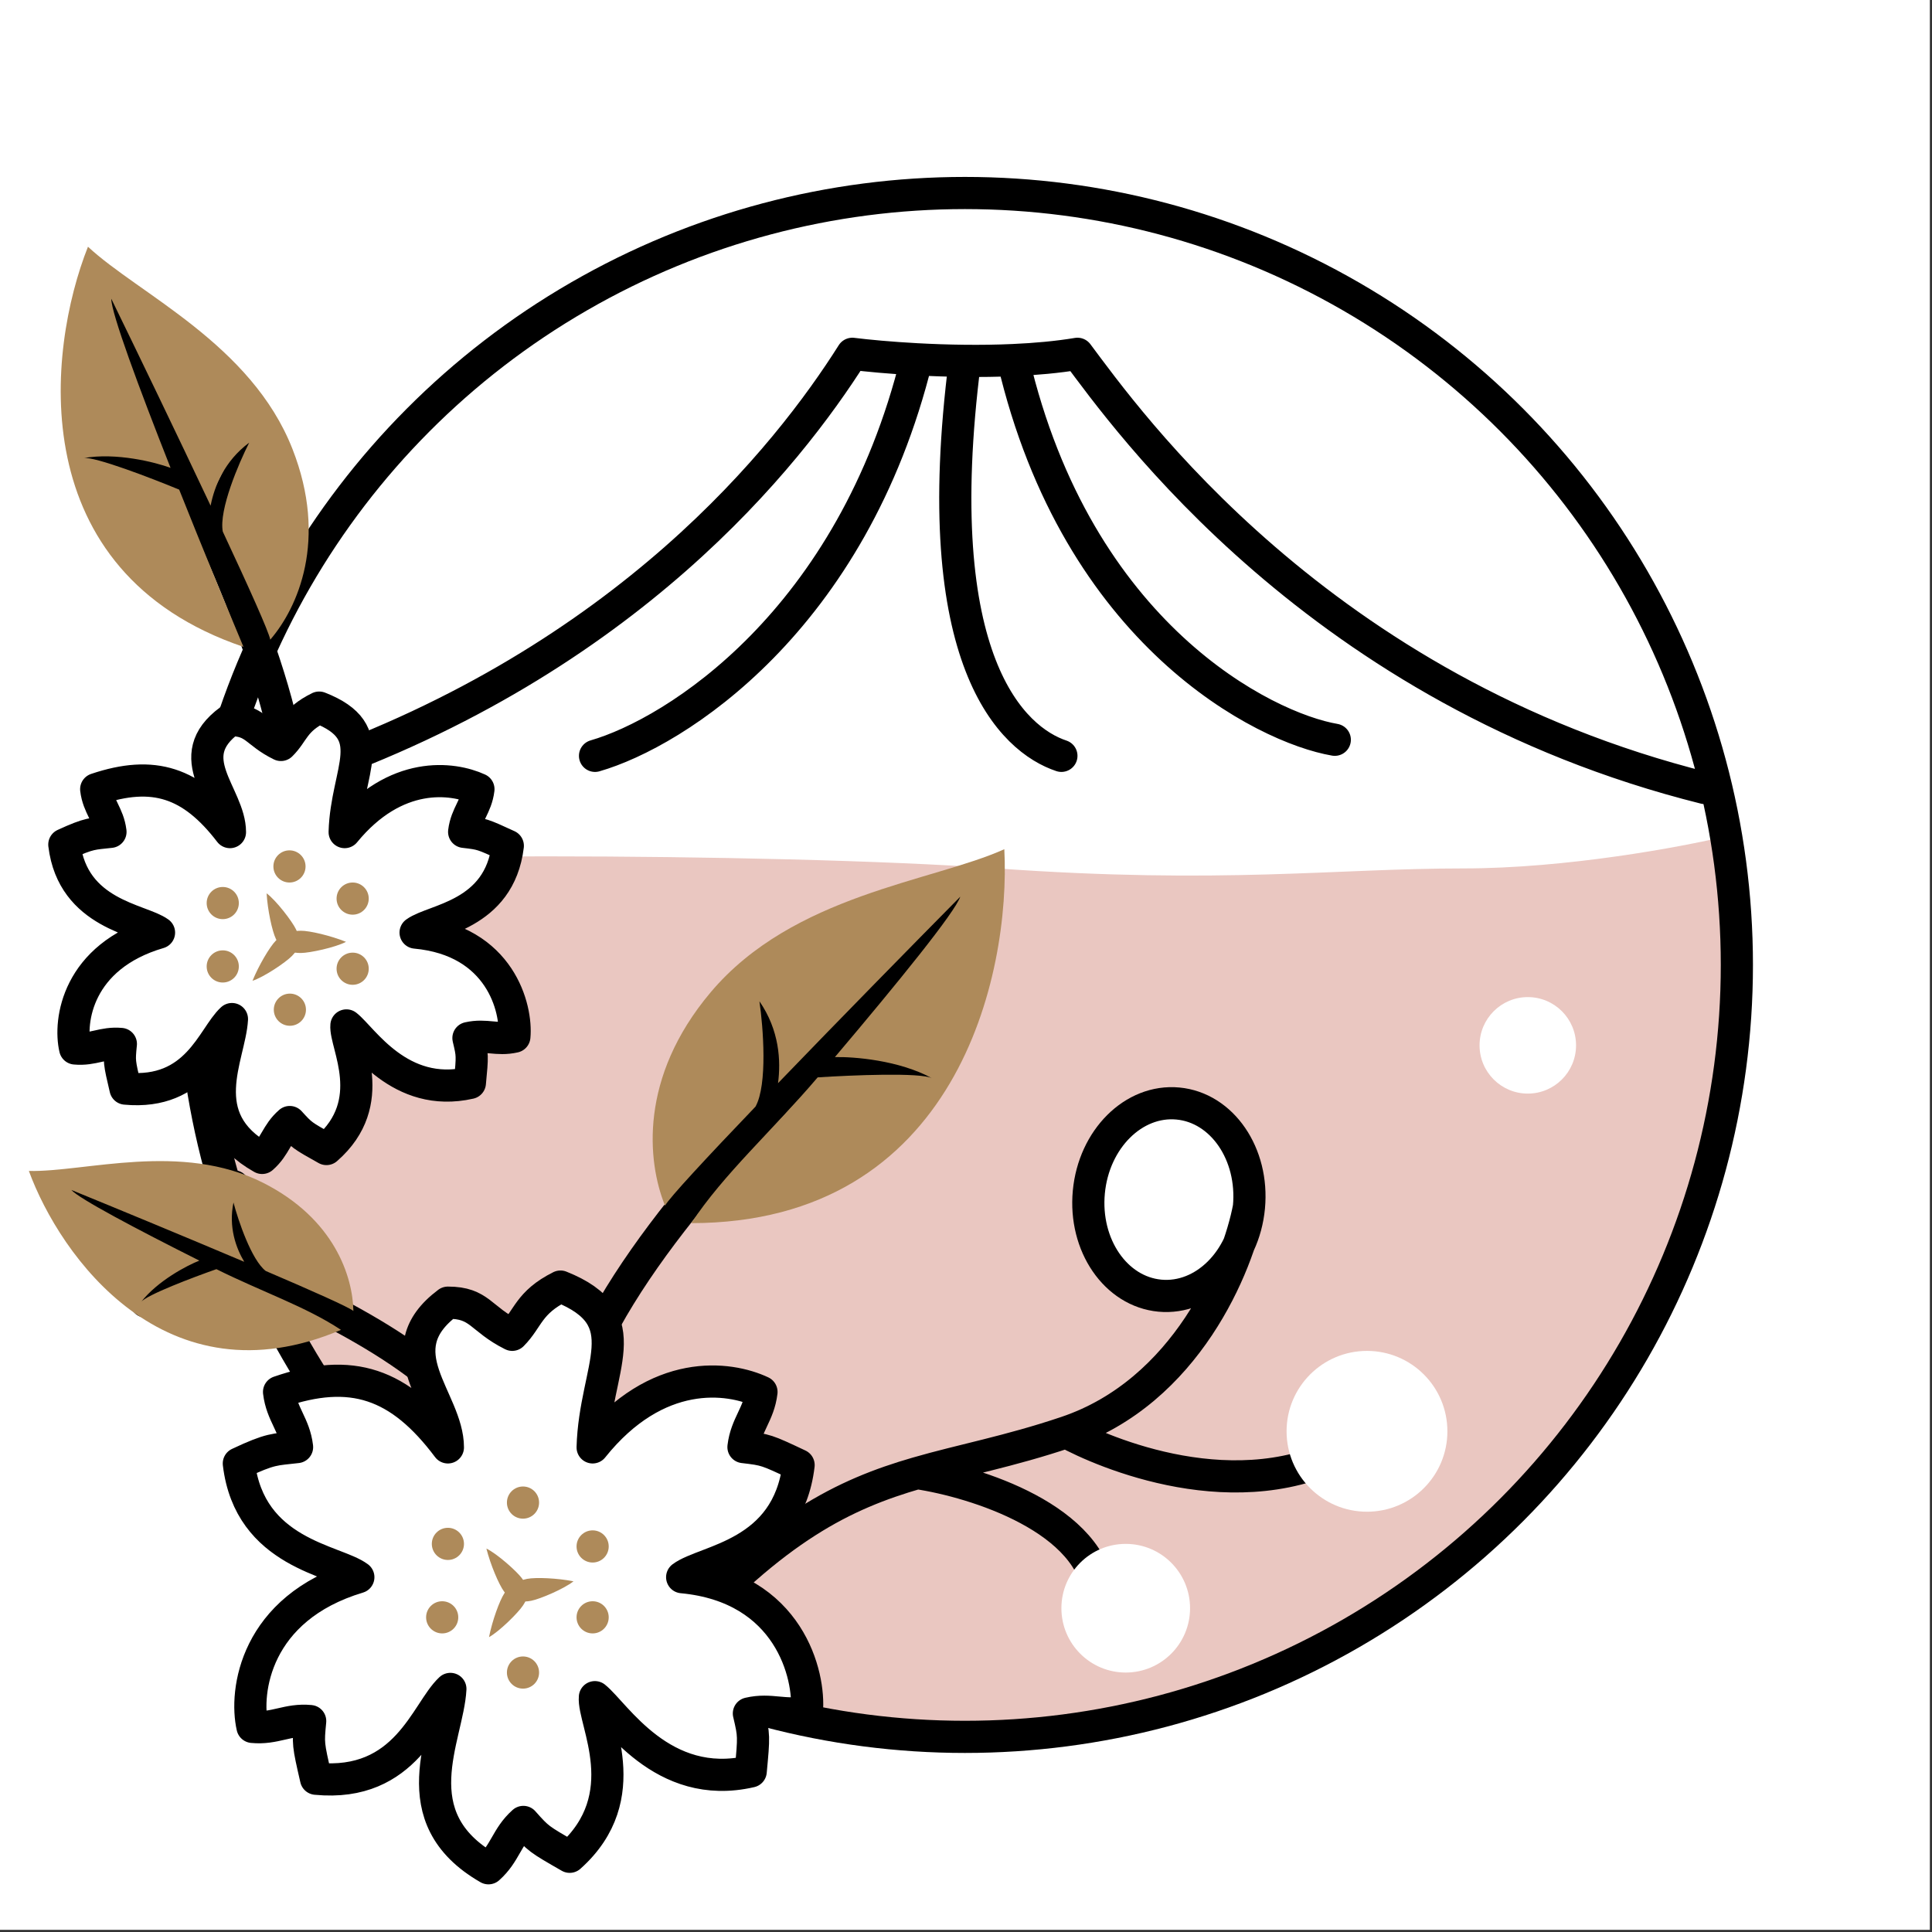 <svg width="71" height="71" viewBox="0 0 71 71" fill="none" xmlns="http://www.w3.org/2000/svg">
<rect x="0" y="0" width="71" height="71" fill="#333333" stroke="none"/>
<g clip-path="url(#clip0_144_3579)">
<rect width="70.921" height="70.921" fill="white"/>
<path d="M35.461 63.829C51.128 63.829 63.829 51.128 63.829 35.461C63.829 33.85 63.695 32.27 63.437 30.732C61.794 31.126 57.564 31.914 53.782 31.914C49.054 31.914 44.917 32.505 36.643 31.914C28.369 31.323 10.486 31.323 7.312 31.914C7.167 33.076 7.092 34.26 7.092 35.461C7.092 51.128 19.793 63.829 35.461 63.829Z" fill="#EAC7C1"/>
<circle cx="35.461" cy="35.461" r="28.368" stroke="black" stroke-width="1.182"/>
<path d="M20.524 55.252C20.11 50.473 23.673 45.696 28.226 40.757M35.581 33.041C33.696 35.068 31.727 37.057 29.859 39.018M29.859 39.018L34.019 39.708M29.859 39.018C29.304 39.6 28.758 40.18 28.226 40.757M28.226 40.757C28.332 38.953 28.154 37.918 27.577 36.035" stroke="black" stroke-width="1.182" stroke-linecap="round" stroke-linejoin="round"/>
<path d="M62.647 28.959C48.462 25.413 41.37 15.366 39.597 13.002C38.859 13.125 38.052 13.197 37.233 13.233M11.229 28.368C23.049 24.231 28.959 16.745 31.323 13.002C31.877 13.071 32.713 13.15 33.687 13.203M21.867 27.777C24.822 26.926 31.323 22.82 33.687 13.203M33.687 13.203C34.242 13.233 34.842 13.255 35.46 13.261M49.053 27.186C46.492 26.75 39.597 23.348 37.233 13.233M37.233 13.233C36.641 13.26 36.042 13.267 35.46 13.261M39.006 27.777C37.233 27.186 34.042 24.343 35.46 13.261" stroke="black" stroke-width="1.182" stroke-linecap="round" stroke-linejoin="round"/>
<path d="M10.107 33.739C11.801 29.87 10.179 24.882 7.777 19.479M3.822 10.97C4.822 13.192 5.902 15.406 6.906 17.568M6.906 17.568L3.242 16.969M6.906 17.568C7.204 18.21 7.496 18.848 7.777 19.479M7.777 19.479L9.651 15.725" stroke="black" stroke-width="1.182" stroke-linecap="round" stroke-linejoin="round"/>
<path d="M36.908 31.208C34.279 32.397 29.147 32.869 26.114 36.469C23.479 39.597 23.783 42.684 24.439 44.308C24.601 44.015 25.974 42.537 27.764 40.668C28.213 39.862 28.048 37.752 27.909 36.797C28.643 37.859 28.701 38.989 28.592 39.806C30.85 37.463 33.53 34.733 35.29 32.953C35.092 33.532 33.021 36.085 30.682 38.848C31.367 38.83 33.041 38.96 34.255 39.627C33.85 39.405 31.282 39.512 30.049 39.593C28.375 41.558 26.595 43.144 25.403 44.95C35.154 44.94 37.148 35.851 36.908 31.208Z" fill="#AE8A5A"/>
<path d="M18.656 54.304C17.584 51.03 13.885 48.877 9.487 46.897M2.455 43.87C4.271 44.678 6.131 45.438 7.918 46.207M7.918 46.207L5.364 47.834M7.918 46.207C8.448 46.436 8.972 46.665 9.487 46.897M9.487 46.897C8.908 45.734 8.734 45.001 8.586 43.594" stroke="black" stroke-width="1.182" stroke-linecap="round" stroke-linejoin="round"/>
<path d="M1.061 43.032C3.133 43.078 6.656 41.944 9.673 43.469C12.295 44.794 12.963 46.919 12.987 48.176C12.798 48.028 11.474 47.438 9.766 46.708C9.242 46.301 8.757 44.861 8.58 44.191C8.394 45.099 8.673 45.862 8.976 46.371C6.824 45.459 4.285 44.41 2.621 43.73C2.915 44.056 5.002 45.16 7.326 46.327C6.868 46.508 5.798 47.065 5.184 47.848C5.389 47.587 7.116 46.934 7.953 46.641C9.612 47.468 11.235 48.014 12.531 48.872C6.086 51.611 2.21 46.167 1.061 43.032Z" fill="#AE8A5A"/>
<path d="M45.898 44.361C45.715 46.311 44.249 47.767 42.624 47.615C41 47.462 39.831 45.758 40.014 43.808C40.197 41.858 41.663 40.401 43.288 40.554C44.913 40.706 46.081 42.411 45.898 44.361Z" fill="white"/>
<path d="M45.898 44.361C45.715 46.311 44.249 47.767 42.624 47.615C41 47.462 39.831 45.758 40.014 43.808C40.197 41.858 41.663 40.401 43.288 40.554C44.913 40.706 46.081 42.411 45.898 44.361ZM45.898 44.361C45.499 46.5 43.598 51.149 39.185 52.634M39.185 52.634C40.503 53.352 45.508 55.555 49.645 53.191M39.185 52.634C37.08 53.343 35.358 53.655 33.702 54.135M24.822 60.189C28.507 56.13 31.018 54.912 33.702 54.135M33.702 54.135C35.848 54.456 40.192 55.816 40.398 58.684" stroke="black" stroke-width="1.182" stroke-linecap="round"/>
<path d="M3.233 9.067C5.09 10.8 9.235 12.642 10.748 16.5C12.062 19.852 10.937 22.34 9.932 23.508C9.88 23.218 9.152 21.599 8.187 19.535C8.04 18.736 8.774 17.023 9.158 16.267C8.247 16.945 7.879 17.87 7.74 18.583C6.519 15.992 5.055 12.959 4.089 10.978C4.092 11.517 5.098 14.23 6.268 17.194C5.702 16.985 4.269 16.622 3.069 16.835C3.469 16.764 5.58 17.578 6.585 17.994C7.426 20.105 8.312 22.255 8.947 23.772C0.82 21.011 1.723 12.87 3.233 9.067Z" fill="#AE8A5A"/>
<circle cx="50.236" cy="52.6" r="2.955" fill="white"/>
<circle cx="41.37" cy="59.101" r="2.364" fill="white"/>
<circle cx="56.146" cy="38.416" r="1.773" fill="white"/>
<path d="M16.46 47.872C14.096 49.645 16.46 51.418 16.46 53.191C14.687 50.827 12.914 50.236 10.255 51.153C10.354 51.984 10.818 52.349 10.917 53.179L10.915 53.179C10.086 53.278 9.972 53.219 8.777 53.782C9.172 57.102 12.323 57.328 13.169 57.961C9.368 59.101 8.983 62.175 9.279 63.463C10.111 63.544 10.567 63.168 11.399 63.248L11.399 63.25C11.319 64.081 11.319 64.081 11.614 65.368C14.941 65.69 15.655 62.902 16.551 62.067C16.46 63.829 14.687 66.784 17.951 68.658C18.575 68.102 18.609 67.512 19.233 66.955L19.233 66.956C19.789 67.579 19.79 67.579 20.936 68.236C23.43 66.011 21.779 63.238 21.862 62.37C22.611 62.969 24.331 65.856 27.588 65.099C27.711 63.784 27.711 63.783 27.522 62.97L27.521 62.969C28.335 62.779 28.837 63.092 29.651 62.902C29.774 61.586 29.017 58.33 25.069 57.961C25.916 57.328 28.953 57.161 29.348 53.841C28.153 53.278 28.152 53.278 27.323 53.179L27.322 53.179C27.421 52.349 27.885 51.984 27.984 51.153C26.788 50.59 24.143 50.236 21.779 53.191C21.862 50.236 23.552 48.463 20.597 47.281C19.415 47.872 19.415 48.463 18.824 49.054C17.642 48.463 17.642 47.872 16.46 47.872Z" fill="white" stroke="black" stroke-width="1.182" stroke-linejoin="round"/>
<circle cx="19.22" cy="55.219" r="0.591" fill="#AE8A5A"/>
<path d="M19.183 58.004C19.378 58.267 19.476 58.523 19.214 58.717C18.951 58.911 18.72 58.754 18.526 58.491C18.331 58.229 18.023 57.496 17.875 56.909C18.272 57.103 18.989 57.742 19.183 58.004Z" fill="#AE8A5A"/>
<path d="M19.527 58.826C19.207 58.889 18.933 58.869 18.869 58.549C18.806 58.228 19.048 58.087 19.368 58.023C19.688 57.96 20.483 57.995 21.076 58.112C20.732 58.388 19.847 58.763 19.527 58.826Z" fill="#AE8A5A"/>
<path d="M19.219 59.001C19.399 58.729 19.484 58.468 19.212 58.288C18.94 58.108 18.717 58.277 18.537 58.55C18.357 58.822 18.088 59.57 17.971 60.164C18.357 59.95 19.039 59.273 19.219 59.001Z" fill="#AE8A5A"/>
<circle cx="16.46" cy="56.737" r="0.591" fill="#AE8A5A"/>
<circle cx="16.25" cy="59.436" r="0.591" fill="#AE8A5A"/>
<circle cx="21.779" cy="56.831" r="0.591" fill="#AE8A5A"/>
<circle cx="21.779" cy="59.436" r="0.591" fill="#AE8A5A"/>
<circle cx="19.22" cy="61.465" r="0.591" fill="#AE8A5A"/>
<path d="M8.451 26.462C6.579 27.834 8.451 29.207 8.451 30.579C7.047 28.749 5.642 28.292 3.535 29.002C3.613 29.645 3.981 29.928 4.06 30.57L4.059 30.57C3.402 30.647 3.311 30.601 2.364 31.037C2.677 33.607 5.174 33.782 5.844 34.272C2.833 35.154 2.528 37.534 2.762 38.531C3.421 38.593 3.782 38.303 4.442 38.365L4.441 38.366C4.378 39.009 4.378 39.009 4.612 40.006C7.248 40.255 7.814 38.097 8.524 37.45C8.451 38.814 7.047 41.102 9.633 42.553C10.127 42.122 10.154 41.665 10.648 41.234L10.649 41.235C11.089 41.717 11.089 41.718 11.997 42.226C13.974 40.503 12.666 38.357 12.731 37.684C13.325 38.148 14.688 40.383 17.268 39.797C17.365 38.779 17.365 38.779 17.215 38.149L17.215 38.148C17.86 38.002 18.258 38.244 18.903 38.097C19 37.078 18.4 34.558 15.273 34.272C15.943 33.782 18.349 33.653 18.662 31.083C17.715 30.647 17.715 30.647 17.058 30.57L17.057 30.57C17.136 29.928 17.504 29.645 17.582 29.002C16.634 28.566 14.539 28.292 12.666 30.579C12.731 28.292 14.07 26.919 11.729 26.004C10.793 26.462 10.793 26.919 10.324 27.377C9.388 26.919 9.388 26.462 8.451 26.462Z" fill="white" stroke="black" stroke-width="1.182" stroke-linejoin="round"/>
<circle cx="10.638" cy="31.841" r="0.591" fill="#AE8A5A"/>
<path d="M10.877 34.151C11.018 34.445 11.067 34.715 10.773 34.856C10.478 34.998 10.281 34.799 10.139 34.505C9.998 34.211 9.833 33.433 9.798 32.829C10.151 33.094 10.735 33.856 10.877 34.151Z" fill="#AE8A5A"/>
<path d="M11.059 35.022C10.733 35.024 10.468 34.953 10.466 34.626C10.464 34.3 10.728 34.206 11.054 34.204C11.381 34.202 12.154 34.386 12.716 34.612C12.325 34.818 11.386 35.02 11.059 35.022Z" fill="#AE8A5A"/>
<path d="M10.724 35.136C10.952 34.903 11.085 34.662 10.851 34.434C10.618 34.206 10.367 34.331 10.139 34.565C9.911 34.798 9.506 35.483 9.279 36.044C9.699 35.906 10.496 35.37 10.724 35.136Z" fill="#AE8A5A"/>
<circle cx="8.186" cy="33.187" r="0.591" fill="#AE8A5A"/>
<circle cx="8.186" cy="35.516" r="0.591" fill="#AE8A5A"/>
<circle cx="12.96" cy="33.023" r="0.591" fill="#AE8A5A"/>
<circle cx="12.96" cy="35.6" r="0.591" fill="#AE8A5A"/>
<circle cx="10.653" cy="37.106" r="0.591" fill="#AE8A5A"/>
</g>
<defs>
<clipPath id="clip0_144_3579">
<rect width="70.921" height="70.921" fill="white"/>
</clipPath>
</defs>
</svg>
